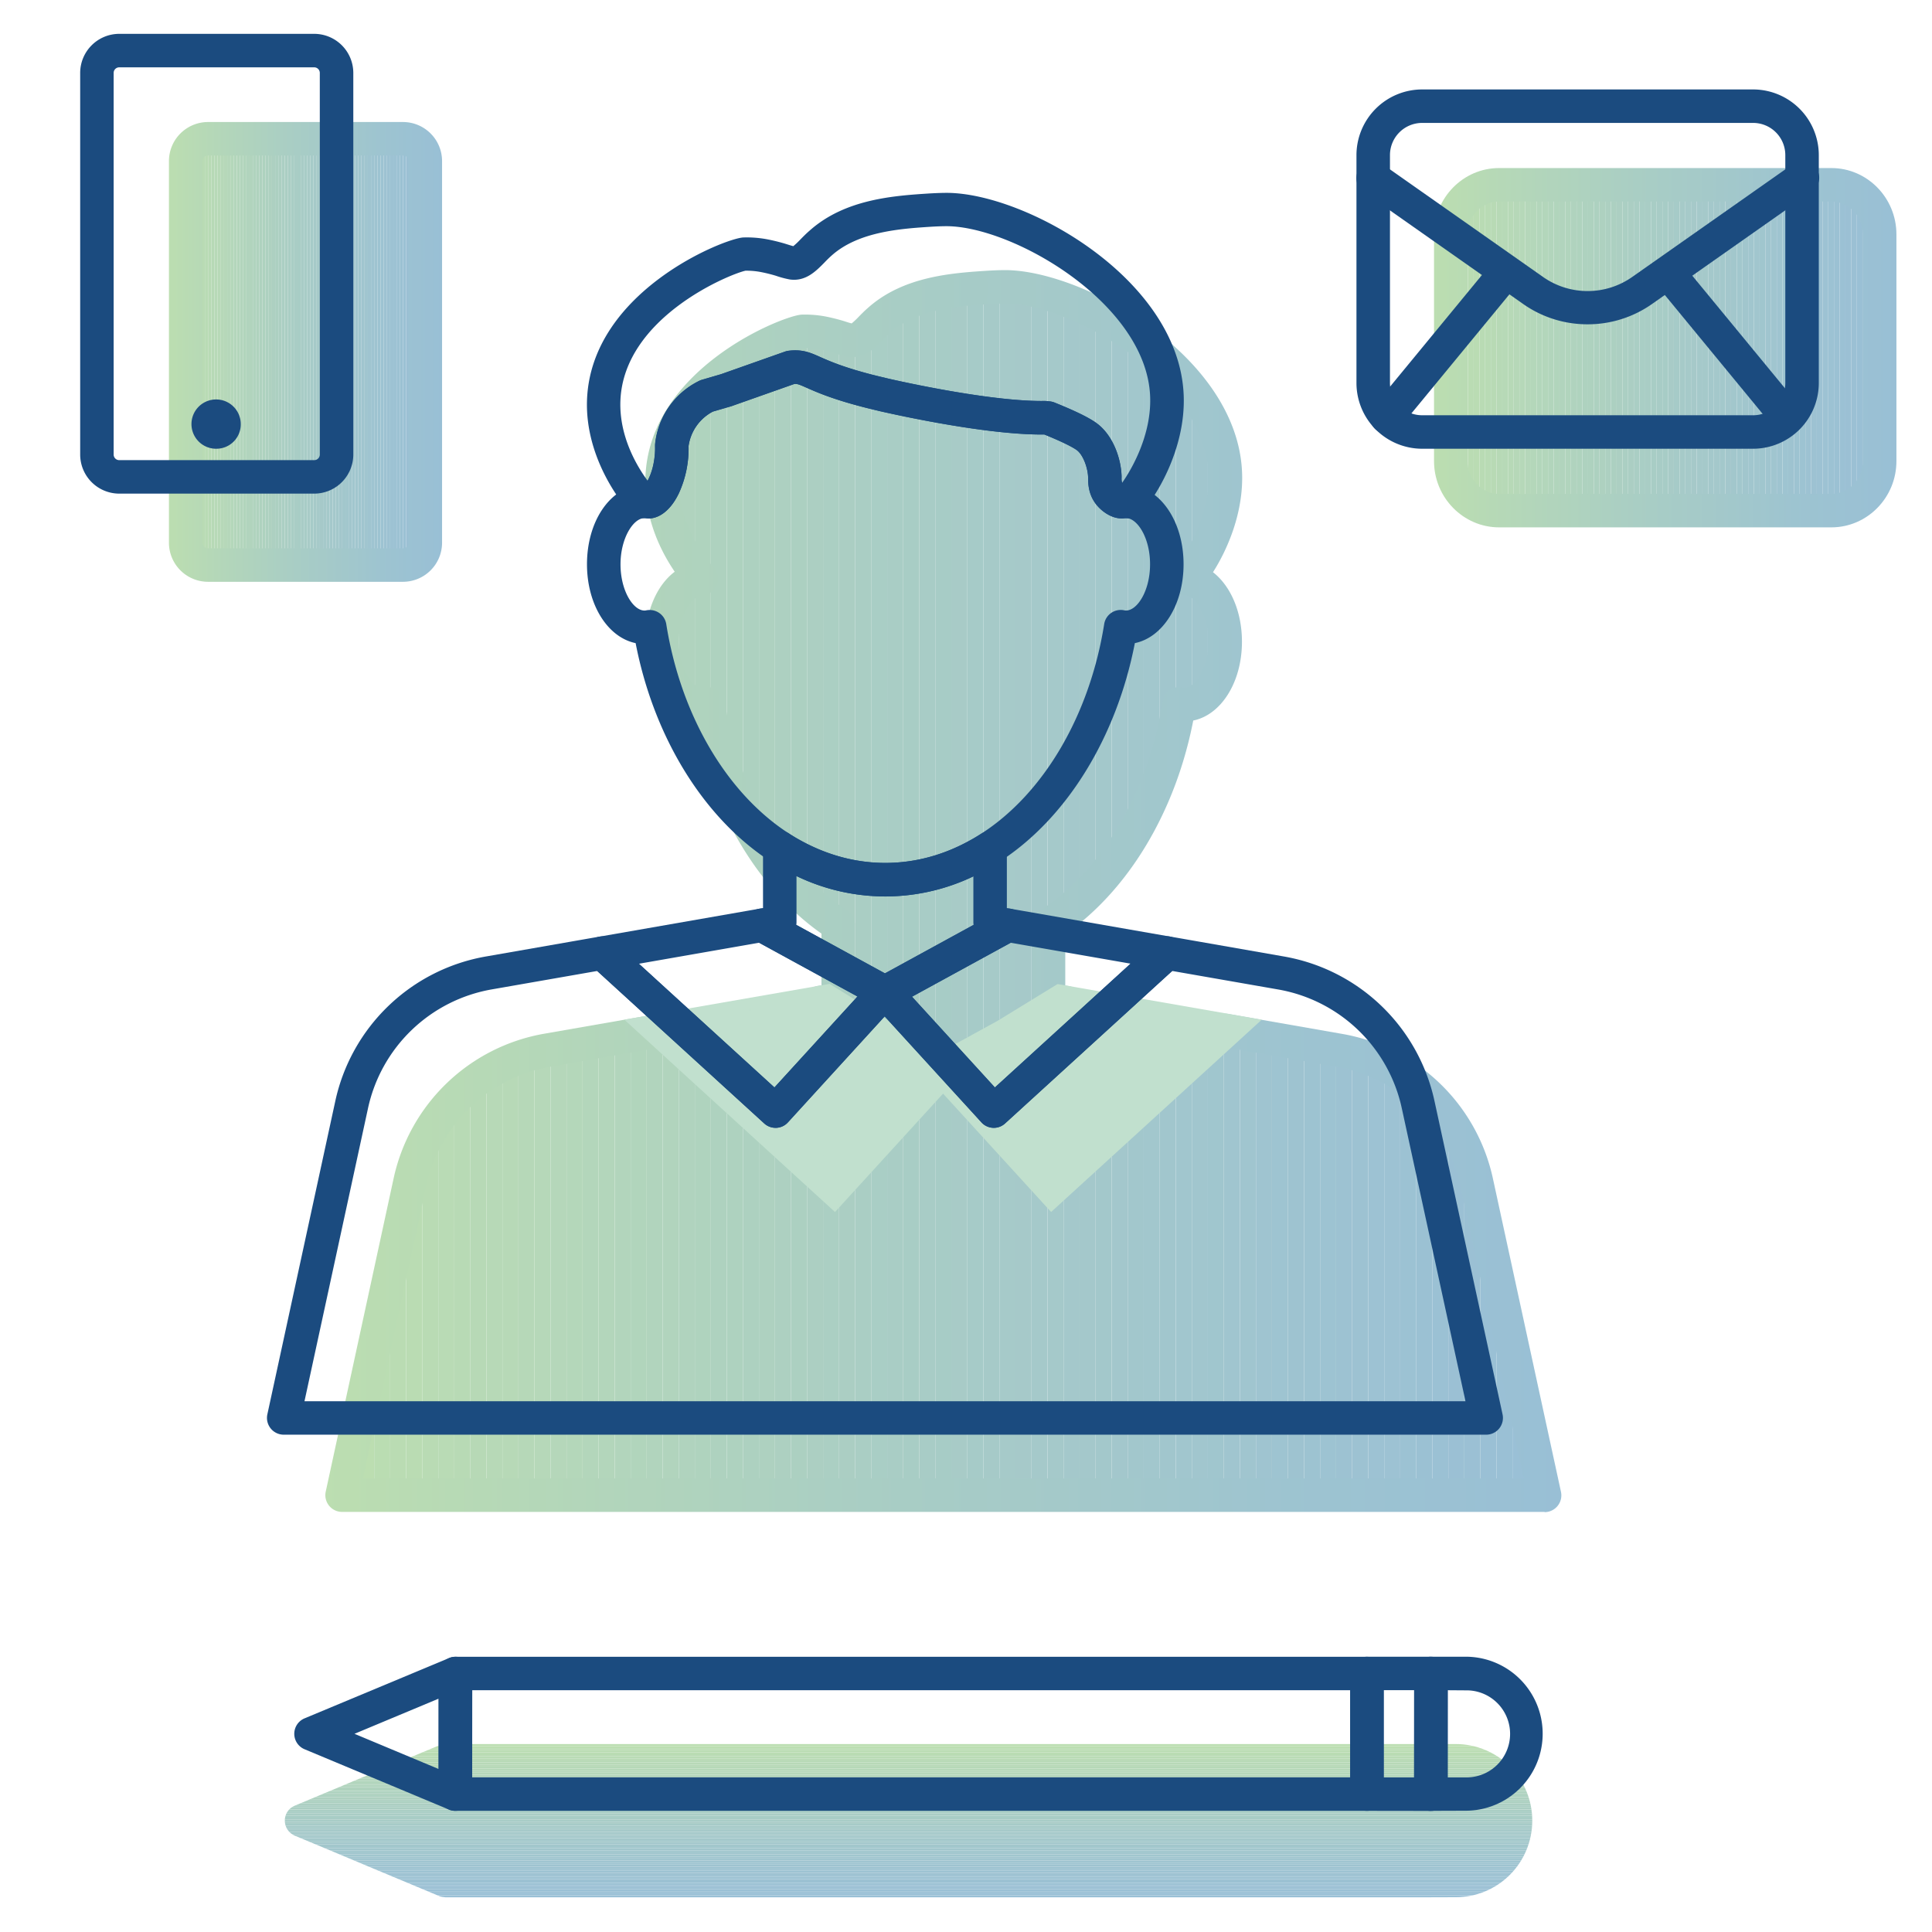 <svg xmlns="http://www.w3.org/2000/svg" xmlns:xlink="http://www.w3.org/1999/xlink" viewBox="0 0 1080 1080"><defs><style>.cls-1{fill:none;}.cls-2{opacity:0.48;}.cls-3{clip-path:url(#clip-path);}.cls-4{fill:#73b95c;}.cls-5{fill:#72b95d;}.cls-6{fill:#6fb75f;}.cls-7{fill:#6fb661;}.cls-8{fill:#6eb661;}.cls-9{fill:#6db463;}.cls-10{fill:#6cb364;}.cls-11{fill:#6bb165;}.cls-12{fill:#69b066;}.cls-13{fill:#69af69;}.cls-14{fill:#68af69;}.cls-15{fill:#67ae6a;}.cls-16{fill:#66ad6c;}.cls-17{fill:#64ac6e;}.cls-18{fill:#63ab6e;}.cls-19{fill:#61a970;}.cls-20{fill:#60a971;}.cls-21{fill:#5fa872;}.cls-22{fill:#5da774;}.cls-23{fill:#5da675;}.cls-24{fill:#5ca576;}.cls-25{fill:#59a377;}.cls-26{fill:#58a277;}.cls-27{fill:#56a17a;}.cls-28{fill:#56a07a;}.cls-29{fill:#549f7b;}.cls-30{fill:#559e7c;}.cls-31{fill:#539d7d;}.cls-32{fill:#529c7e;}.cls-33{fill:#519b80;}.cls-34{fill:#509a81;}.cls-35{fill:#4f9982;}.cls-36{fill:#4e9983;}.cls-37{fill:#4c9885;}.cls-38{fill:#4c9685;}.cls-39{fill:#4a9686;}.cls-40{fill:#4a9587;}.cls-41{fill:#489488;}.cls-42{fill:#499389;}.cls-43{fill:#46928b;}.cls-44{fill:#46918d;}.cls-45{fill:#44908e;}.cls-46{fill:#458f8f;}.cls-47{fill:#438e90;}.cls-48{fill:#438e91;}.cls-49{fill:#418d92;}.cls-50{fill:#418c93;}.cls-51{fill:#3f8b93;}.cls-52{fill:#3f8a94;}.cls-53{fill:#3d8995;}.cls-54{fill:#3d8a97;}.cls-55{fill:#3b8896;}.cls-56{fill:#3a8898;}.cls-57{fill:#3a8799;}.cls-58{fill:#388799;}.cls-59{fill:#39859a;}.cls-60{fill:#38859b;}.cls-61{fill:#37839d;}.cls-62{fill:#35849e;}.cls-63{fill:#34829d;}.cls-64{fill:#33829f;}.cls-65{fill:#3382a0;}.cls-66{fill:#3380a1;}.cls-67{fill:#327fa1;}.cls-68{fill:#3280a2;}.cls-69{fill:#327fa3;}.cls-70{fill:#307fa4;}.cls-71{fill:#2f7ea4;}.cls-72{fill:#2f7da5;}.cls-73{fill:#2f7ca6;}.cls-74{fill:#2c7ca7;}.cls-75{fill:#2b7ba9;}.cls-76{fill:url(#Unbenannter_Verlauf_4);}.cls-77{clip-path:url(#clip-path-2);}.cls-78{fill:url(#Unbenannter_Verlauf_4-2);}.cls-79{clip-path:url(#clip-path-3);}.cls-80{clip-path:url(#clip-path-4);}.cls-81{fill:url(#Unbenannter_Verlauf_4-3);}.cls-82{fill:#c1e0ce;}.cls-83{fill:url(#Unbenannter_Verlauf_4-4);}.cls-84{fill:#1b4b7f;}</style><clipPath id="clip-path"><rect class="cls-1" x="103.81" y="77.57" width="133.95" height="238.3" rx="2"/></clipPath><linearGradient id="Unbenannter_Verlauf_4" x1="94.45" y1="196.72" x2="247.12" y2="196.72" gradientUnits="userSpaceOnUse"><stop offset="0" stop-color="#72b95b"/><stop offset="0.41" stop-color="#4e9a81"/><stop offset="0.78" stop-color="#33839d"/><stop offset="1" stop-color="#297aa8"/></linearGradient><clipPath id="clip-path-2"><path class="cls-1" d="M1050.78,131V257.73c0,15.3-12.13,27.71-27,27.71H838c-14.92,0-27-12.41-27-27.71V131c0-15.3,12.09-27.71,27-27.71h185.71C1038.65,103.28,1050.78,115.69,1050.78,131Z"/></clipPath><linearGradient id="Unbenannter_Verlauf_4-2" x1="801.65" y1="194.36" x2="1060.13" y2="194.36" xlink:href="#Unbenannter_Verlauf_4"/><clipPath id="clip-path-3"><path class="cls-1" d="M162.47,1010.76a8.76,8.76,0,0,1,2.31-1.37l39.81-16.66h.06l8-3.37,32.83-13.67a.19.19,0,0,1,.12-.06,8,8,0,0,1,1.87-.5,3.17,3.17,0,0,1,.75-.06,3.27,3.27,0,0,1,.81-.13H813.73a42.8,42.8,0,0,1,30.33,12.54,41.63,41.63,0,0,1,9.42,14.36,42.58,42.58,0,0,1,3.06,15.85v.25a42.73,42.73,0,0,1-42.74,42.62l-19.47.06H249a3.31,3.31,0,0,1-.87-.13,2.69,2.69,0,0,1-.69-.06,9.26,9.26,0,0,1-1.93-.5l-.07-.06-40.68-17c-.06,0-.06,0-.13-.07l-24.14-10.11-15.73-6.55a9.13,9.13,0,0,1-5.55-8.42A9,9,0,0,1,162.47,1010.76Z"/></clipPath><clipPath id="clip-path-4"><path class="cls-1" d="M863.41,835.81H191.24l37.94-174.93A95.6,95.6,0,0,1,306.11,587L369.4,576l96.77,88.32,19.88-21.84,40.87-44.72-5.36-2.94-29.2-16-33.77-18.42,9.94-1.74V516.92c-36.71-23.76-64.06-69-72.69-123.43a13.45,13.45,0,0,1-2.94.32c-12.58,0-22.78-15.81-22.78-35.22,0-19,9.76-34.45,21.95-35.14-.18,0-23.18-24.27-21.95-56.59,2.14-55.34,73.2-81.5,78.42-81.68a54.77,54.77,0,0,1,10.92.8,98.27,98.27,0,0,1,9.72,2.43,49.89,49.89,0,0,0,6.31,1.74c5.66.8,9.5-5.51,16-11.24,17.52-15.6,43-17.19,61.66-18.39,0,0,4.71-.29,8.7-.29,39.76.07,120.71,44.58,123.11,104.1,1.3,31.81-20.28,59.23-21.77,59.12,12.12.94,21.69,16.28,21.69,35.14,0,19.41-10.23,35.22-22.81,35.22a13.72,13.72,0,0,1-2.94-.32c-8.67,54.55-36.16,100-73,123.64v41.5l9.9,1.74-33.77,18.42L532.65,595l-5.15,2.83,40.59,44.43,20.09,22L685,576l-.08-.08L748.5,587a95.55,95.55,0,0,1,76.93,73.85Z"/></clipPath><linearGradient id="Unbenannter_Verlauf_4-3" x1="181.88" y1="498.02" x2="872.77" y2="498.02" xlink:href="#Unbenannter_Verlauf_4"/><linearGradient id="Unbenannter_Verlauf_4-4" x1="1695.64" y1="3735.95" x2="1698.64" y2="3735.95" gradientTransform="translate(4155 -1131.91) rotate(90)" xlink:href="#Unbenannter_Verlauf_4"/></defs><g id="Shadow"><g class="cls-2"><g class="cls-3"><rect class="cls-4" x="103.81" y="77.57" width="1.79" height="238.3"/><rect class="cls-5" x="105.6" y="77.57" width="1.79" height="238.3"/><rect class="cls-6" x="107.38" y="77.57" width="1.79" height="238.3"/><rect class="cls-7" x="109.17" y="77.57" width="1.79" height="238.3"/><rect class="cls-8" x="110.95" y="77.57" width="1.79" height="238.3"/><rect class="cls-9" x="112.74" y="77.57" width="1.79" height="238.3"/><rect class="cls-10" x="114.53" y="77.57" width="1.79" height="238.3"/><rect class="cls-11" x="116.31" y="77.57" width="1.79" height="238.3"/><rect class="cls-12" x="118.1" y="77.57" width="1.79" height="238.3"/><rect class="cls-13" x="119.88" y="77.57" width="1.79" height="238.3"/><rect class="cls-14" x="121.67" y="77.57" width="1.79" height="238.3"/><rect class="cls-15" x="123.46" y="77.57" width="1.79" height="238.3"/><rect class="cls-16" x="125.24" y="77.57" width="1.79" height="238.3"/><rect class="cls-17" x="127.03" y="77.57" width="1.79" height="238.3"/><rect class="cls-18" x="128.81" y="77.57" width="1.79" height="238.3"/><rect class="cls-19" x="130.6" y="77.57" width="1.79" height="238.3"/><rect class="cls-20" x="132.39" y="77.57" width="1.79" height="238.3"/><rect class="cls-21" x="134.17" y="77.57" width="1.79" height="238.3"/><rect class="cls-22" x="135.96" y="77.57" width="1.79" height="238.3"/><rect class="cls-23" x="137.74" y="77.57" width="1.79" height="238.3"/><rect class="cls-24" x="139.53" y="77.57" width="1.79" height="238.3"/><rect class="cls-25" x="141.32" y="77.57" width="1.79" height="238.3"/><rect class="cls-26" x="143.1" y="77.57" width="1.79" height="238.3"/><rect class="cls-27" x="144.89" y="77.57" width="1.79" height="238.3"/><rect class="cls-28" x="146.67" y="77.57" width="1.79" height="238.3"/><rect class="cls-29" x="148.46" y="77.57" width="1.79" height="238.3"/><rect class="cls-30" x="150.25" y="77.57" width="1.79" height="238.3"/><rect class="cls-31" x="152.03" y="77.57" width="1.79" height="238.3"/><rect class="cls-32" x="153.82" y="77.57" width="1.79" height="238.3"/><rect class="cls-33" x="155.6" y="77.57" width="1.79" height="238.3"/><rect class="cls-34" x="157.39" y="77.57" width="1.79" height="238.3"/><rect class="cls-35" x="159.18" y="77.57" width="1.79" height="238.3"/><rect class="cls-36" x="160.96" y="77.57" width="1.79" height="238.3"/><rect class="cls-37" x="162.75" y="77.57" width="1.79" height="238.3"/><rect class="cls-38" x="164.53" y="77.57" width="1.79" height="238.3"/><rect class="cls-39" x="166.32" y="77.57" width="1.79" height="238.3"/><rect class="cls-40" x="168.11" y="77.57" width="1.79" height="238.3"/><rect class="cls-41" x="169.89" y="77.57" width="1.79" height="238.3"/><rect class="cls-42" x="171.68" y="77.57" width="1.79" height="238.3"/><rect class="cls-43" x="173.46" y="77.57" width="1.79" height="238.3"/><rect class="cls-44" x="175.25" y="77.57" width="1.79" height="238.3"/><rect class="cls-45" x="177.04" y="77.57" width="1.79" height="238.3"/><rect class="cls-46" x="178.82" y="77.57" width="1.79" height="238.3"/><rect class="cls-47" x="180.61" y="77.57" width="1.79" height="238.3"/><rect class="cls-48" x="182.39" y="77.57" width="1.79" height="238.3"/><rect class="cls-49" x="184.18" y="77.57" width="1.79" height="238.3"/><rect class="cls-50" x="185.97" y="77.57" width="1.79" height="238.3"/><rect class="cls-51" x="187.75" y="77.57" width="1.79" height="238.3"/><rect class="cls-52" x="189.54" y="77.57" width="1.79" height="238.3"/><rect class="cls-53" x="191.32" y="77.57" width="1.79" height="238.3"/><rect class="cls-54" x="193.11" y="77.57" width="1.79" height="238.3"/><rect class="cls-55" x="194.9" y="77.57" width="1.79" height="238.3"/><rect class="cls-56" x="196.68" y="77.57" width="1.79" height="238.3"/><rect class="cls-57" x="198.47" y="77.57" width="1.79" height="238.3"/><rect class="cls-58" x="200.25" y="77.57" width="1.79" height="238.3"/><rect class="cls-59" x="202.04" y="77.57" width="1.79" height="238.3"/><rect class="cls-60" x="203.83" y="77.57" width="1.79" height="238.3"/><rect class="cls-61" x="205.61" y="77.57" width="1.79" height="238.3"/><rect class="cls-62" x="207.4" y="77.57" width="1.79" height="238.3"/><rect class="cls-63" x="209.18" y="77.57" width="1.79" height="238.3"/><rect class="cls-64" x="210.97" y="77.57" width="1.79" height="238.3"/><rect class="cls-65" x="212.75" y="77.57" width="1.79" height="238.3"/><rect class="cls-66" x="214.54" y="77.57" width="1.79" height="238.3"/><rect class="cls-67" x="216.33" y="77.57" width="1.79" height="238.3"/><rect class="cls-68" x="218.11" y="77.57" width="1.79" height="238.3"/><rect class="cls-69" x="219.9" y="77.57" width="1.79" height="238.3"/><rect class="cls-70" x="221.68" y="77.57" width="1.79" height="238.3"/><rect class="cls-71" x="223.47" y="77.57" width="1.79" height="238.3"/><rect class="cls-72" x="225.26" y="77.57" width="1.79" height="238.3"/><rect class="cls-73" x="227.04" y="77.57" width="1.79" height="238.3"/><rect class="cls-73" x="228.83" y="77.57" width="1.79" height="238.3"/><rect class="cls-74" x="230.61" y="77.57" width="1.79" height="238.3"/><rect class="cls-74" x="232.4" y="77.57" width="1.79" height="238.3"/><rect class="cls-75" x="234.19" y="77.57" width="1.79" height="238.3"/><rect class="cls-75" x="235.97" y="77.57" width="1.79" height="238.3"/></g><path class="cls-76" d="M225.28,325.23h-109a21.87,21.87,0,0,1-21.84-21.84V90.05a21.87,21.87,0,0,1,21.84-21.84h109a21.87,21.87,0,0,1,21.84,21.84V303.39A21.87,21.87,0,0,1,225.28,325.23Zm-109-238.3a3.12,3.12,0,0,0-3.12,3.12V303.39a3.12,3.12,0,0,0,3.12,3.12h109a3.12,3.12,0,0,0,3.12-3.12V90.05a3.12,3.12,0,0,0-3.12-3.12Z"/></g><g class="cls-2"><g class="cls-77"><rect class="cls-4" x="811.01" y="103.28" width="3.2" height="182.15"/><rect class="cls-5" x="814.21" y="103.28" width="3.2" height="182.15"/><rect class="cls-6" x="817.41" y="103.28" width="3.2" height="182.15"/><rect class="cls-7" x="820.6" y="103.28" width="3.2" height="182.15"/><rect class="cls-8" x="823.8" y="103.28" width="3.2" height="182.15"/><rect class="cls-9" x="827" y="103.28" width="3.2" height="182.15"/><rect class="cls-10" x="830.19" y="103.28" width="3.2" height="182.15"/><rect class="cls-11" x="833.39" y="103.28" width="3.2" height="182.15"/><rect class="cls-12" x="836.59" y="103.28" width="3.2" height="182.15"/><rect class="cls-13" x="839.78" y="103.28" width="3.2" height="182.15"/><rect class="cls-14" x="842.98" y="103.28" width="3.2" height="182.15"/><rect class="cls-15" x="846.18" y="103.28" width="3.2" height="182.15"/><rect class="cls-16" x="849.37" y="103.28" width="3.2" height="182.15"/><rect class="cls-17" x="852.57" y="103.28" width="3.2" height="182.15"/><rect class="cls-18" x="855.77" y="103.28" width="3.2" height="182.15"/><rect class="cls-19" x="858.96" y="103.28" width="3.2" height="182.15"/><rect class="cls-20" x="862.16" y="103.28" width="3.2" height="182.15"/><rect class="cls-21" x="865.36" y="103.28" width="3.2" height="182.15"/><rect class="cls-22" x="868.56" y="103.28" width="3.2" height="182.15"/><rect class="cls-23" x="871.75" y="103.28" width="3.2" height="182.15"/><rect class="cls-24" x="874.95" y="103.28" width="3.2" height="182.15"/><rect class="cls-25" x="878.15" y="103.28" width="3.2" height="182.15"/><rect class="cls-26" x="881.34" y="103.28" width="3.2" height="182.15"/><rect class="cls-27" x="884.54" y="103.28" width="3.2" height="182.15"/><rect class="cls-28" x="887.74" y="103.28" width="3.2" height="182.15"/><rect class="cls-29" x="890.93" y="103.28" width="3.2" height="182.15"/><rect class="cls-30" x="894.13" y="103.28" width="3.2" height="182.15"/><rect class="cls-31" x="897.33" y="103.28" width="3.2" height="182.15"/><rect class="cls-32" x="900.52" y="103.28" width="3.2" height="182.15"/><rect class="cls-33" x="903.72" y="103.28" width="3.2" height="182.15"/><rect class="cls-34" x="906.92" y="103.28" width="3.2" height="182.15"/><rect class="cls-35" x="910.11" y="103.28" width="3.2" height="182.15"/><rect class="cls-36" x="913.31" y="103.28" width="3.2" height="182.15"/><rect class="cls-37" x="916.51" y="103.28" width="3.2" height="182.15"/><rect class="cls-38" x="919.7" y="103.28" width="3.2" height="182.15"/><rect class="cls-39" x="922.9" y="103.28" width="3.2" height="182.15"/><rect class="cls-40" x="926.1" y="103.28" width="3.2" height="182.15"/><rect class="cls-41" x="929.3" y="103.28" width="3.2" height="182.15"/><rect class="cls-42" x="932.49" y="103.28" width="3.2" height="182.15"/><rect class="cls-43" x="935.69" y="103.28" width="3.2" height="182.15"/><rect class="cls-44" x="938.89" y="103.28" width="3.2" height="182.15"/><rect class="cls-45" x="942.08" y="103.28" width="3.2" height="182.15"/><rect class="cls-46" x="945.28" y="103.28" width="3.2" height="182.15"/><rect class="cls-47" x="948.48" y="103.28" width="3.2" height="182.15"/><rect class="cls-48" x="951.67" y="103.28" width="3.2" height="182.15"/><rect class="cls-49" x="954.87" y="103.28" width="3.2" height="182.15"/><rect class="cls-50" x="958.07" y="103.28" width="3.2" height="182.15"/><rect class="cls-51" x="961.26" y="103.28" width="3.2" height="182.15"/><rect class="cls-52" x="964.46" y="103.28" width="3.2" height="182.15"/><rect class="cls-53" x="967.66" y="103.28" width="3.2" height="182.15"/><rect class="cls-54" x="970.85" y="103.28" width="3.2" height="182.15"/><rect class="cls-55" x="974.05" y="103.28" width="3.2" height="182.15"/><rect class="cls-56" x="977.25" y="103.28" width="3.2" height="182.15"/><rect class="cls-57" x="980.44" y="103.28" width="3.2" height="182.15"/><rect class="cls-58" x="983.64" y="103.28" width="3.2" height="182.15"/><rect class="cls-59" x="986.84" y="103.28" width="3.2" height="182.15"/><rect class="cls-60" x="990.04" y="103.28" width="3.2" height="182.15"/><rect class="cls-61" x="993.23" y="103.28" width="3.2" height="182.15"/><rect class="cls-62" x="996.43" y="103.28" width="3.2" height="182.15"/><rect class="cls-63" x="999.63" y="103.28" width="3.2" height="182.15"/><rect class="cls-64" x="1002.82" y="103.28" width="3.2" height="182.15"/><rect class="cls-65" x="1006.02" y="103.28" width="3.2" height="182.15"/><rect class="cls-66" x="1009.22" y="103.28" width="3.2" height="182.15"/><rect class="cls-67" x="1012.41" y="103.28" width="3.2" height="182.15"/><rect class="cls-68" x="1015.61" y="103.28" width="3.2" height="182.15"/><rect class="cls-69" x="1018.81" y="103.28" width="3.2" height="182.15"/><rect class="cls-70" x="1022" y="103.28" width="3.2" height="182.15"/><rect class="cls-71" x="1025.2" y="103.28" width="3.2" height="182.15"/><rect class="cls-72" x="1028.4" y="103.28" width="3.2" height="182.15"/><rect class="cls-73" x="1031.59" y="103.28" width="3.2" height="182.15"/><rect class="cls-73" x="1034.79" y="103.28" width="3.2" height="182.15"/><rect class="cls-74" x="1037.99" y="103.28" width="3.2" height="182.15"/><rect class="cls-74" x="1041.18" y="103.28" width="3.2" height="182.15"/><rect class="cls-75" x="1044.38" y="103.28" width="3.2" height="182.15"/><rect class="cls-75" x="1047.58" y="103.28" width="3.2" height="182.15"/></g><path class="cls-78" d="M1023.73,294.8H838c-20,0-36.37-16.63-36.37-37.06V131c0-20.44,16.32-37.06,36.37-37.06h185.71c20.07,0,36.4,16.62,36.4,37.06V257.74C1060.13,278.17,1043.8,294.8,1023.73,294.8ZM838,112.64c-9.73,0-17.65,8.23-17.65,18.35V257.74c0,10.11,7.92,18.34,17.65,18.34h185.71c9.75,0,17.68-8.23,17.68-18.34V131c0-10.12-7.93-18.35-17.68-18.35Z"/></g><g class="cls-2"><g class="cls-79"><rect class="cls-4" x="159.23" y="974.94" width="697.31" height="1.14"/><rect class="cls-5" x="159.23" y="976.08" width="697.31" height="1.14"/><rect class="cls-6" x="159.23" y="977.23" width="697.31" height="1.14"/><rect class="cls-7" x="159.23" y="978.37" width="697.31" height="1.14"/><rect class="cls-8" x="159.23" y="979.51" width="697.31" height="1.14"/><rect class="cls-9" x="159.23" y="980.65" width="697.31" height="1.14"/><rect class="cls-10" x="159.23" y="981.8" width="697.31" height="1.14"/><rect class="cls-11" x="159.23" y="982.94" width="697.31" height="1.14"/><rect class="cls-12" x="159.23" y="984.08" width="697.31" height="1.14"/><rect class="cls-13" x="159.23" y="985.22" width="697.31" height="1.14"/><rect class="cls-14" x="159.23" y="986.37" width="697.31" height="1.14"/><rect class="cls-15" x="159.23" y="987.51" width="697.31" height="1.14"/><rect class="cls-16" x="159.23" y="988.65" width="697.31" height="1.14"/><rect class="cls-17" x="159.23" y="989.79" width="697.31" height="1.14"/><rect class="cls-18" x="159.23" y="990.94" width="697.31" height="1.14"/><rect class="cls-19" x="159.23" y="992.08" width="697.31" height="1.14"/><rect class="cls-20" x="159.23" y="993.22" width="697.31" height="1.14"/><rect class="cls-21" x="159.23" y="994.36" width="697.31" height="1.14"/><rect class="cls-22" x="159.23" y="995.5" width="697.31" height="1.14"/><rect class="cls-23" x="159.23" y="996.65" width="697.31" height="1.14"/><rect class="cls-24" x="159.23" y="997.79" width="697.31" height="1.14"/><rect class="cls-25" x="159.23" y="998.93" width="697.31" height="1.14"/><rect class="cls-26" x="159.23" y="1000.07" width="697.31" height="1.14"/><rect class="cls-27" x="159.23" y="1001.22" width="697.31" height="1.14"/><rect class="cls-28" x="159.23" y="1002.36" width="697.31" height="1.14"/><rect class="cls-29" x="159.23" y="1003.5" width="697.31" height="1.14"/><rect class="cls-30" x="159.23" y="1004.64" width="697.31" height="1.14"/><rect class="cls-31" x="159.23" y="1005.79" width="697.31" height="1.14"/><rect class="cls-32" x="159.23" y="1006.93" width="697.31" height="1.14"/><rect class="cls-33" x="159.23" y="1008.07" width="697.31" height="1.14"/><rect class="cls-34" x="159.23" y="1009.21" width="697.31" height="1.14"/><rect class="cls-35" x="159.23" y="1010.35" width="697.31" height="1.14"/><rect class="cls-36" x="159.23" y="1011.5" width="697.31" height="1.14"/><rect class="cls-37" x="159.23" y="1012.64" width="697.31" height="1.14"/><rect class="cls-38" x="159.23" y="1013.78" width="697.31" height="1.14"/><rect class="cls-39" x="159.23" y="1014.92" width="697.31" height="1.14"/><rect class="cls-40" x="159.23" y="1016.07" width="697.31" height="1.14"/><rect class="cls-41" x="159.23" y="1017.21" width="697.31" height="1.14"/><rect class="cls-42" x="159.23" y="1018.35" width="697.31" height="1.14"/><rect class="cls-43" x="159.23" y="1019.49" width="697.31" height="1.14"/><rect class="cls-44" x="159.23" y="1020.64" width="697.31" height="1.14"/><rect class="cls-45" x="159.23" y="1021.78" width="697.31" height="1.14"/><rect class="cls-46" x="159.23" y="1022.92" width="697.31" height="1.14"/><rect class="cls-47" x="159.23" y="1024.06" width="697.31" height="1.14"/><rect class="cls-48" x="159.23" y="1025.21" width="697.31" height="1.14"/><rect class="cls-49" x="159.23" y="1026.35" width="697.31" height="1.14"/><rect class="cls-50" x="159.23" y="1027.49" width="697.31" height="1.14"/><rect class="cls-51" x="159.23" y="1028.63" width="697.31" height="1.14"/><rect class="cls-52" x="159.23" y="1029.77" width="697.31" height="1.14"/><rect class="cls-53" x="159.23" y="1030.92" width="697.31" height="1.14"/><rect class="cls-54" x="159.23" y="1032.06" width="697.31" height="1.14"/><rect class="cls-55" x="159.23" y="1033.2" width="697.31" height="1.14"/><rect class="cls-56" x="159.23" y="1034.34" width="697.31" height="1.14"/><rect class="cls-57" x="159.23" y="1035.49" width="697.31" height="1.14"/><rect class="cls-58" x="159.23" y="1036.63" width="697.31" height="1.14"/><rect class="cls-59" x="159.23" y="1037.77" width="697.31" height="1.14"/><rect class="cls-60" x="159.23" y="1038.91" width="697.31" height="1.14"/><rect class="cls-61" x="159.23" y="1040.06" width="697.31" height="1.14"/><rect class="cls-62" x="159.23" y="1041.2" width="697.31" height="1.14"/><rect class="cls-63" x="159.23" y="1042.34" width="697.31" height="1.14"/><rect class="cls-64" x="159.23" y="1043.48" width="697.31" height="1.14"/><rect class="cls-65" x="159.23" y="1044.62" width="697.31" height="1.14"/><rect class="cls-66" x="159.23" y="1045.77" width="697.31" height="1.14"/><rect class="cls-67" x="159.23" y="1046.91" width="697.31" height="1.14"/><rect class="cls-68" x="159.23" y="1048.05" width="697.31" height="1.14"/><rect class="cls-69" x="159.23" y="1049.19" width="697.31" height="1.14"/><rect class="cls-70" x="159.23" y="1050.34" width="697.31" height="1.14"/><rect class="cls-71" x="159.23" y="1051.48" width="697.31" height="1.14"/><rect class="cls-72" x="159.23" y="1052.62" width="697.31" height="1.14"/><rect class="cls-73" x="159.23" y="1053.76" width="697.31" height="1.14"/><rect class="cls-73" x="159.23" y="1054.91" width="697.31" height="1.14"/><rect class="cls-74" x="159.23" y="1056.05" width="697.31" height="1.14"/><rect class="cls-74" x="159.23" y="1057.19" width="697.31" height="1.14"/><rect class="cls-75" x="159.23" y="1058.33" width="697.31" height="1.14"/><rect class="cls-75" x="159.23" y="1059.48" width="697.31" height="1.14"/></g></g><g class="cls-2"><g class="cls-80"><rect class="cls-4" x="191.24" y="160.23" width="8.96" height="675.58"/><rect class="cls-5" x="200.2" y="160.23" width="8.96" height="675.58"/><rect class="cls-6" x="209.16" y="160.23" width="8.96" height="675.58"/><rect class="cls-7" x="218.12" y="160.23" width="8.96" height="675.58"/><rect class="cls-8" x="227.09" y="160.23" width="8.96" height="675.58"/><rect class="cls-9" x="236.05" y="160.23" width="8.96" height="675.58"/><rect class="cls-10" x="245.01" y="160.23" width="8.96" height="675.58"/><rect class="cls-11" x="253.97" y="160.23" width="8.96" height="675.58"/><rect class="cls-12" x="262.93" y="160.23" width="8.96" height="675.58"/><rect class="cls-13" x="271.9" y="160.23" width="8.96" height="675.58"/><rect class="cls-14" x="280.86" y="160.23" width="8.96" height="675.58"/><rect class="cls-15" x="289.82" y="160.23" width="8.96" height="675.58"/><rect class="cls-16" x="298.78" y="160.23" width="8.96" height="675.58"/><rect class="cls-17" x="307.75" y="160.23" width="8.96" height="675.58"/><rect class="cls-18" x="316.71" y="160.23" width="8.96" height="675.58"/><rect class="cls-19" x="325.67" y="160.23" width="8.96" height="675.58"/><rect class="cls-20" x="334.63" y="160.23" width="8.96" height="675.58"/><rect class="cls-21" x="343.6" y="160.23" width="8.96" height="675.58"/><rect class="cls-22" x="352.56" y="160.23" width="8.96" height="675.58"/><rect class="cls-23" x="361.52" y="160.23" width="8.96" height="675.58"/><rect class="cls-24" x="370.48" y="160.23" width="8.96" height="675.58"/><rect class="cls-25" x="379.44" y="160.23" width="8.96" height="675.58"/><rect class="cls-26" x="388.41" y="160.23" width="8.96" height="675.58"/><rect class="cls-27" x="397.37" y="160.23" width="8.96" height="675.58"/><rect class="cls-28" x="406.33" y="160.23" width="8.96" height="675.58"/><rect class="cls-29" x="415.29" y="160.23" width="8.96" height="675.58"/><rect class="cls-30" x="424.26" y="160.23" width="8.96" height="675.58"/><rect class="cls-31" x="433.22" y="160.23" width="8.96" height="675.58"/><rect class="cls-32" x="442.18" y="160.23" width="8.96" height="675.58"/><rect class="cls-33" x="451.14" y="160.23" width="8.96" height="675.58"/><rect class="cls-34" x="460.11" y="160.23" width="8.96" height="675.58"/><rect class="cls-35" x="469.07" y="160.23" width="8.96" height="675.58"/><rect class="cls-36" x="478.03" y="160.23" width="8.96" height="675.58"/><rect class="cls-37" x="486.99" y="160.23" width="8.96" height="675.58"/><rect class="cls-38" x="495.95" y="160.23" width="8.96" height="675.58"/><rect class="cls-39" x="504.92" y="160.23" width="8.96" height="675.58"/><rect class="cls-40" x="513.88" y="160.23" width="8.96" height="675.58"/><rect class="cls-41" x="522.84" y="160.23" width="8.96" height="675.58"/><rect class="cls-42" x="531.8" y="160.23" width="8.96" height="675.58"/><rect class="cls-43" x="540.77" y="160.23" width="8.96" height="675.58"/><rect class="cls-44" x="549.73" y="160.23" width="8.96" height="675.58"/><rect class="cls-45" x="558.69" y="160.23" width="8.96" height="675.58"/><rect class="cls-46" x="567.65" y="160.23" width="8.96" height="675.58"/><rect class="cls-47" x="576.61" y="160.23" width="8.96" height="675.58"/><rect class="cls-48" x="585.58" y="160.23" width="8.96" height="675.58"/><rect class="cls-49" x="594.54" y="160.23" width="8.96" height="675.58"/><rect class="cls-50" x="603.5" y="160.23" width="8.96" height="675.58"/><rect class="cls-51" x="612.46" y="160.23" width="8.96" height="675.58"/><rect class="cls-52" x="621.43" y="160.23" width="8.96" height="675.58"/><rect class="cls-53" x="630.39" y="160.23" width="8.96" height="675.58"/><rect class="cls-54" x="639.35" y="160.23" width="8.96" height="675.58"/><rect class="cls-55" x="648.31" y="160.23" width="8.96" height="675.58"/><rect class="cls-56" x="657.28" y="160.23" width="8.96" height="675.58"/><rect class="cls-57" x="666.24" y="160.23" width="8.96" height="675.58"/><rect class="cls-58" x="675.2" y="160.23" width="8.96" height="675.58"/><rect class="cls-59" x="684.16" y="160.23" width="8.96" height="675.58"/><rect class="cls-60" x="693.12" y="160.23" width="8.96" height="675.58"/><rect class="cls-61" x="702.09" y="160.23" width="8.96" height="675.58"/><rect class="cls-62" x="711.05" y="160.23" width="8.96" height="675.58"/><rect class="cls-63" x="720.01" y="160.23" width="8.96" height="675.58"/><rect class="cls-64" x="728.97" y="160.23" width="8.96" height="675.58"/><rect class="cls-65" x="737.94" y="160.23" width="8.96" height="675.58"/><rect class="cls-66" x="746.9" y="160.23" width="8.96" height="675.58"/><rect class="cls-67" x="755.86" y="160.23" width="8.96" height="675.58"/><rect class="cls-68" x="764.82" y="160.23" width="8.96" height="675.58"/><rect class="cls-69" x="773.79" y="160.23" width="8.96" height="675.58"/><rect class="cls-70" x="782.75" y="160.23" width="8.96" height="675.58"/><rect class="cls-71" x="791.71" y="160.23" width="8.96" height="675.58"/><rect class="cls-72" x="800.67" y="160.23" width="8.96" height="675.58"/><rect class="cls-73" x="809.63" y="160.23" width="8.96" height="675.58"/><rect class="cls-73" x="818.6" y="160.23" width="8.96" height="675.58"/><rect class="cls-74" x="827.56" y="160.23" width="8.96" height="675.58"/><rect class="cls-74" x="836.52" y="160.23" width="8.96" height="675.58"/><rect class="cls-75" x="845.48" y="160.23" width="8.96" height="675.58"/><rect class="cls-75" x="854.45" y="160.23" width="8.96" height="675.58"/></g><path class="cls-81" d="M863.41,845.17H191.24a9.36,9.36,0,0,1-9.15-11.34L220,658.89a104.55,104.55,0,0,1,84.47-81.08l63.29-11.06a9.34,9.34,0,0,1,7.92,2.3l89.85,82L512,600.21l-57.86-31.62A9.36,9.36,0,0,1,457,551.15l2.2-.38V521.89c-35.28-24.83-61.42-68.63-71.22-119.22-15.59-3.21-27.19-21.42-27.19-44.07,0-17.06,6.48-31.54,16.38-39-7.61-11.14-17.25-30-16.37-53.05,2.35-60.81,77.31-90.33,87.45-90.68a62.26,62.26,0,0,1,13,1,108.44,108.44,0,0,1,10.62,2.65c1.06.34,3,1,4.22,1.27a45.23,45.23,0,0,0,4-3.78c1.59-1.62,3.3-3.35,5.21-5,19.86-17.67,47.17-19.42,67.12-20.7.16,0,5.19-.32,9.44-.32,43.8.08,129.84,47.89,132.46,113.08.93,22.69-8.44,43.56-16.25,55.8,9.78,7.6,16.19,22,16.19,38.85,0,22.66-11.62,40.87-27.23,44.07-9.85,50.78-36.11,94.66-71.54,119.45v28.65l2.16.38a9.36,9.36,0,0,1,2.87,17.44l-58.06,31.73,46.34,50.74,89.09-81.31a9.33,9.33,0,0,1,8.62-3.08l63.62,11.14a104.48,104.48,0,0,1,84.46,81.08l38,174.93a9.37,9.37,0,0,1-9.14,11.35ZM202.84,826.45h649L816.28,662.86a85.82,85.82,0,0,0-69.39-66.61l-59-10.32L594.49,671.2a9.5,9.5,0,0,1-6.73,2.44,9.4,9.4,0,0,1-6.49-3l-54.11-59.26-54.07,59.25a9.39,9.39,0,0,1-6.49,3,9.57,9.57,0,0,1-6.74-2.44L366.48,586l-58.76,10.27a85.9,85.9,0,0,0-69.4,66.62ZM477.76,560.17l49.55,27.1,49.57-27.12a9.64,9.64,0,0,1-.12-1.52v-41.5a9.37,9.37,0,0,1,4.29-7.87c35-22.5,60.75-66.33,68.84-117.24a9.36,9.36,0,0,1,11.35-7.65,4.17,4.17,0,0,0,.83.08c6.35,0,13.46-11.06,13.46-25.85,0-14.62-6.89-25.34-13.06-25.82a9.36,9.36,0,0,1-4.61-17c3.39-3.84,18.77-26,17.74-51-2.09-51.95-76.61-95.06-113.76-95.12-3.68,0-8,.27-8.12.27-17.35,1.11-40.94,2.62-56,16-1.59,1.4-3,2.83-4.28,4.15-4.65,4.72-10.41,10.6-19.25,9.37a53,53,0,0,1-7.82-2.08,85.48,85.48,0,0,0-8.65-2.16,43.8,43.8,0,0,0-8.33-.66c-9.1,2-68.11,26.22-69.9,72.71-1,26.79,17.45,47.71,18.94,49.34a9.36,9.36,0,0,1-4.52,16.05,8.27,8.27,0,0,1-1.3.17h0c-6.19.35-13.12,11.46-13.12,25.81,0,14.79,7.09,25.85,13.42,25.85a4.36,4.36,0,0,0,.84-.08A9.34,9.34,0,0,1,405.08,392c8.05,50.72,33.67,94.48,68.53,117a9.34,9.34,0,0,1,4.28,7.86v41.71A8.73,8.73,0,0,1,477.76,560.17ZM449.07,194.53h0Z"/></g><polygon class="cls-82" points="526.92 597.73 486.05 642.45 466.17 664.28 369.4 575.97 461.88 559.82 492.36 578.79 521.55 594.79 526.92 597.73"/><path class="cls-82" d="M466.78,677.52,349,570l114.77-20,33.52,20.87,44.58,24.39Zm-77-95.61,75.77,69.14L512,600.21,487.86,587,460,569.65Z"/><polygon class="cls-82" points="684.96 575.97 588.18 664.28 568.09 642.27 527.5 597.84 532.65 595.01 562.25 578.79 593.04 559.92 684.96 575.97 684.96 575.97"/><path class="cls-82" d="M587.58,677.51l-75-82.15,45.19-24.77,33.42-20.5L705.35,570Zm-45.13-77.2,46.34,50.75,75.77-69.15-69.64-12.16-27.78,17Z"/><polygon class="cls-83" points="419.05 566.73 419.04 563.73 419.05 563.73 419.05 566.73"/></g><g id="Outline"><path class="cls-84" d="M175.65,275.94h-109A21.87,21.87,0,0,1,44.82,254.1V40.76A21.87,21.87,0,0,1,66.66,18.92h109a21.87,21.87,0,0,1,21.84,21.84V254.1A21.87,21.87,0,0,1,175.65,275.94Zm-109-238.3a3.12,3.12,0,0,0-3.12,3.12V254.1a3.12,3.12,0,0,0,3.12,3.12h109a3.12,3.12,0,0,0,3.12-3.12V40.76a3.12,3.12,0,0,0-3.12-3.12Z"/><path class="cls-84" d="M121.16,250.85a13.78,13.78,0,1,1,13.43-13.78A13.62,13.62,0,0,1,121.16,250.85Z"/><path class="cls-84" d="M980,250.85H795a36.77,36.77,0,0,1-36.73-36.72V86.71A36.77,36.77,0,0,1,795,50H980a36.76,36.76,0,0,1,36.72,36.72V214.13A36.76,36.76,0,0,1,980,250.85ZM795,68.71a18,18,0,0,0-18,18V214.13a18,18,0,0,0,18,18H980a18,18,0,0,0,18-18V86.71a18,18,0,0,0-18-18Z"/><path class="cls-84" d="M887.48,181.29A62.35,62.35,0,0,1,851.55,170l-89.34-62.78A9.36,9.36,0,0,1,773,91.87l89.33,62.78a43.34,43.34,0,0,0,50.33,0L1002,91.87a9.36,9.36,0,1,1,10.76,15.31L923.4,170A62.41,62.41,0,0,1,887.48,181.29Z"/><path class="cls-84" d="M775.24,242.44A9.36,9.36,0,0,1,768,227.13l64.44-78.29a9.36,9.36,0,0,1,14.46,11.89L782.48,239A9.37,9.37,0,0,1,775.24,242.44Z"/><path class="cls-84" d="M998.88,242.44a9.33,9.33,0,0,1-7.23-3.41l-64.44-78.3a9.36,9.36,0,0,1,14.45-11.89l64.44,78.29a9.36,9.36,0,0,1-7.22,15.31Z"/><path class="cls-84" d="M764.13,1012.27H254.55a9.34,9.34,0,0,1-9.36-9.36l.06-67.4a9.37,9.37,0,0,1,9.36-9.35l509.52,0a9.37,9.37,0,0,1,9.36,9.36v67.42A9.35,9.35,0,0,1,764.13,1012.27ZM263.91,993.55H754.77v-48.7l-490.81,0Z"/><path class="cls-84" d="M799.85,1012.32h0l-35.72-.05a9.36,9.36,0,0,1-9.35-9.36V935.49a9.37,9.37,0,0,1,9.36-9.36l35.79,0h0a9.37,9.37,0,0,1,9.36,9.37l-.07,67.49a9.35,9.35,0,0,1-9.36,9.35Zm-26.36-18.75,17,0,0-48.75H773.49Z"/><path class="cls-84" d="M799.85,1012.32a9.37,9.37,0,0,1-9.36-9.37l.07-67.49a9.37,9.37,0,0,1,9.36-9.35h0l19.35,0h.05a43,43,0,0,1,0,86.09l-19.44.07Zm9.42-67.47,0,48.72,10.06,0a24.33,24.33,0,1,0,0-48.65h0Z"/><path class="cls-84" d="M254.55,1012.27a9.23,9.23,0,0,1-3.61-.72l-80.69-33.71a9.36,9.36,0,0,1,0-17.27L251,926.88a9.35,9.35,0,0,1,13,8.65l-.06,67.39a9.35,9.35,0,0,1-9.36,9.35Zm-56.39-43.06,47,19.66,0-39.3Z"/><path class="cls-84" d="M433.53,630.48a9.35,9.35,0,0,1-6.31-2.45l-96.77-88.31a9.36,9.36,0,0,1,4.7-16.14L424.34,508a9.38,9.38,0,0,1,6.1,1l68.34,37.37a9.36,9.36,0,0,1,2.42,14.52l-60.75,66.54a9.31,9.31,0,0,1-6.48,3.05Zm-76.38-91.74,75.77,69.15,46.42-50.84-55-30.06Z"/><path class="cls-84" d="M555.55,630.48a9.32,9.32,0,0,1-6.91-3.05L488,561a9.35,9.35,0,0,1,2.4-14.52L558.9,509a9.37,9.37,0,0,1,6.09-1l88.87,15.52a9.35,9.35,0,0,1,5,2.6,9.46,9.46,0,0,1-.24,13.61L561.86,628A9.34,9.34,0,0,1,555.55,630.48Zm-45.74-73.33,46.34,50.75L632,538.69,565,527Z"/><path class="cls-84" d="M830.77,802H158.6a9.38,9.38,0,0,1-9.15-11.35l37.94-174.93a104.53,104.53,0,0,1,84.47-81.08l63.29-11.07a9.32,9.32,0,0,1,7.92,2.31l89.85,82,54.46-59.64a9.32,9.32,0,0,1,9.77-2.6,9.12,9.12,0,0,1,4.63,2.71l54.37,59.54,89.1-81.31a9.25,9.25,0,0,1,8.61-3.08l63.62,11.14a104.44,104.44,0,0,1,84.46,81.08l38,174.93A9.37,9.37,0,0,1,830.77,802ZM170.21,783.29h649L783.65,619.7a85.83,85.83,0,0,0-69.39-66.62l-59-10.31L561.86,628a9.35,9.35,0,0,1-13.22-.6l-54.11-59.25-54.08,59.24a9.31,9.31,0,0,1-6.48,3.05,9.54,9.54,0,0,1-6.75-2.44l-93.37-85.22-58.77,10.27a85.91,85.91,0,0,0-69.39,66.62Z"/><path class="cls-84" d="M494.61,564.09a9.14,9.14,0,0,1-4.38-1.08l-68.76-37.59A9.36,9.36,0,0,1,424.34,508l2.19-.39V473.75A9.36,9.36,0,0,1,441,465.89c2.05,1.32,4.12,2.61,6.26,3.76,30.55,17,64.92,16.92,95.13.06,2.14-1.15,4.13-2.39,6.12-3.65A9.36,9.36,0,0,1,562.84,474v33.64L565,508a9.36,9.36,0,0,1,2.87,17.43l-68.5,37.46A9.91,9.91,0,0,1,494.61,564.09ZM445.12,517l49.55,27.11L544.25,517a8.59,8.59,0,0,1-.13-1.52v-25.6a113.8,113.8,0,0,1-98.87-.17v25.77A8.62,8.62,0,0,1,445.12,517Z"/><path class="cls-84" d="M494.87,501.14a115.41,115.41,0,0,1-56.64-15.07c-2.46-1.33-5-2.87-7.41-4.45-37.45-24.24-65.31-69.5-75.5-122.11-15.59-3.21-27.19-21.42-27.19-44.08,0-24.31,13.16-43.4,30.64-44.49a15.85,15.85,0,0,1,1.6-.06h.27a17.42,17.42,0,0,0,2-3.28c4-8.27,3.58-17.66,3.58-17.75s0-.59,0-.79a10.55,10.55,0,0,1,.06-1.13,44.44,44.44,0,0,1,24.59-35l0,0a8.7,8.7,0,0,1,1.56-.61l10.71-3.14h0l35.73-12.62a9.18,9.18,0,0,1,2-.47c7.63-.92,12.11,1,17.75,3.54,5.1,2.25,12.81,5.66,28.76,9.79,1.89.48,3.43.85,5.42,1.33l3.66.88c.46.11,53.78,12.54,85.78,12.54a21.64,21.64,0,0,1,4.19.19,10.11,10.11,0,0,1,3.42.8c12.13,4.91,19.7,8.69,23.68,11.78,8.89,6.83,13.17,19.61,13.46,29.24l0,.95a7.27,7.27,0,0,0,.45,3.19,3,3,0,0,0,.55.61c1.12-.06,2.71,0,3.06,0,17.53,1.37,30.57,20.49,30.57,44.5,0,22.66-11.62,40.87-27.23,44.08-10.24,52.81-38.23,98.16-75.84,122.33-2.41,1.53-4.77,3-7.17,4.28A114.92,114.92,0,0,1,494.87,501.14ZM363.21,341a9.37,9.37,0,0,1,9.24,7.9c8.05,50.72,33.66,94.47,68.53,117,2,1.31,4.1,2.6,6.24,3.75,30.55,17,64.92,16.92,95.13.06,2.14-1.15,4.13-2.39,6.12-3.65,35-22.47,60.69-66.3,68.78-117.21a9.36,9.36,0,0,1,11.34-7.65,3.73,3.73,0,0,0,.84.09c6.35,0,13.46-11.06,13.46-25.86,0-14.53-6.8-25.21-12.95-25.81h-.51a5.17,5.17,0,0,0-.69,0c-6.41,1.08-13.45-3.76-16.86-8.91s-3.57-10.47-3.61-13.33v-.67c-.16-5.05-2.68-12.28-6.19-15-.92-.72-4.89-3.4-18.25-8.83l-1.55,0c-34.24,0-87.93-12.52-90.2-13L488.4,229c-2.1-.5-3.7-.89-5.72-1.41-17.44-4.51-26-8.29-31.66-10.79-4.25-1.88-5.22-2.28-7-2.16l-34.41,12.15c-.27.11-.55.21-.81.29l-10.3,3a25.8,25.8,0,0,0-13.59,19.25,60,60,0,0,1-5.42,26.42c-5.6,11.67-13.29,14.8-18.45,13.94h0l-.75-.05h0l-.31,0c-6.19.35-13.11,11.46-13.11,25.8,0,14.8,7.08,25.86,13.42,25.86a3.89,3.89,0,0,0,.85-.09A9.24,9.24,0,0,1,363.21,341Zm-3.37-69.24ZM363,271l1.12.16A6.3,6.3,0,0,0,363,271Z"/><path class="cls-84" d="M626.86,289.81c-5.84,0-11.9-4.42-15-9.07-3.49-5.15-3.57-10.47-3.61-13.33v-.67c-.16-5.05-2.68-12.28-6.19-15-.92-.72-4.88-3.4-18.25-8.83l-1.55,0c-34.24,0-87.93-12.52-90.2-13L488.4,229c-2.1-.5-3.7-.89-5.72-1.41-17.44-4.51-26-8.29-31.66-10.79-4.25-1.88-5.22-2.28-7-2.16l-34.41,12.15c-.27.11-.55.21-.81.29l-10.3,3a25.8,25.8,0,0,0-13.59,19.25,60,60,0,0,1-5.42,26.42c-5.6,11.67-13.29,14.8-18.45,13.94h0l-.75-.05h0a9.66,9.66,0,0,1-6.93-2.22c-4.16-3.53-26.49-30.36-25.21-64,2.36-60.81,77.31-90.34,87.45-90.68a61.35,61.35,0,0,1,13.08,1,103.55,103.55,0,0,1,10.46,2.57c1.14.36,3.13,1,4.32,1.3a45.23,45.23,0,0,0,4-3.78c1.59-1.62,3.3-3.35,5.22-5,19.89-17.67,47.25-19.43,67.22-20.71.06,0,5.09-.31,9.34-.31,43.8.07,129.83,47.88,132.45,113.07,1.28,31.28-17,59.06-23.78,65.64a10.44,10.44,0,0,1-7.9,3.21l-.56,0a5.17,5.17,0,0,0-.69,0A10.76,10.76,0,0,1,626.86,289.81Zm-263-18.65.25,0-.26-.06Zm266.8-.24h0Zm-40.86-45.75c12.13,4.9,19.7,8.68,23.68,11.77,8.89,6.83,13.17,19.61,13.46,29.24l0,.95a10.28,10.28,0,0,0,.28,2.84c5.3-7.43,16.59-26.88,15.71-48.42h0c-2.09-51.95-76.62-95-113.77-95.11-3.71,0-8.12.27-8.12.27-17.27,1.11-40.91,2.63-56,16-1.59,1.4-3,2.82-4.27,4.15-4.65,4.72-10.41,10.61-19.25,9.37a53.92,53.92,0,0,1-7.83-2.09,85.81,85.81,0,0,0-8.55-2.1,42.36,42.36,0,0,0-8.43-.71c-9.11,2-68.1,26.22-69.9,72.7-.76,20.06,9.4,36.83,15.18,44.67.19-.34.38-.71.58-1.13,4-8.27,3.58-17.66,3.58-17.75s0-.59,0-.79a10.55,10.55,0,0,1,.06-1.13,44.44,44.44,0,0,1,24.59-35l0,0a9.11,9.11,0,0,1,1.57-.61l10.71-3.14h0l35.73-12.62a9.18,9.18,0,0,1,2-.47c7.63-.92,12.11,1,17.75,3.54,5.1,2.25,12.81,5.66,28.76,9.79,1.89.48,3.43.85,5.42,1.33l3.66.88c.46.11,53.78,12.54,85.78,12.54a21.64,21.64,0,0,1,4.19.19A9.89,9.89,0,0,1,589.82,225.17Zm-173.39-73.8h0Z"/></g></svg>